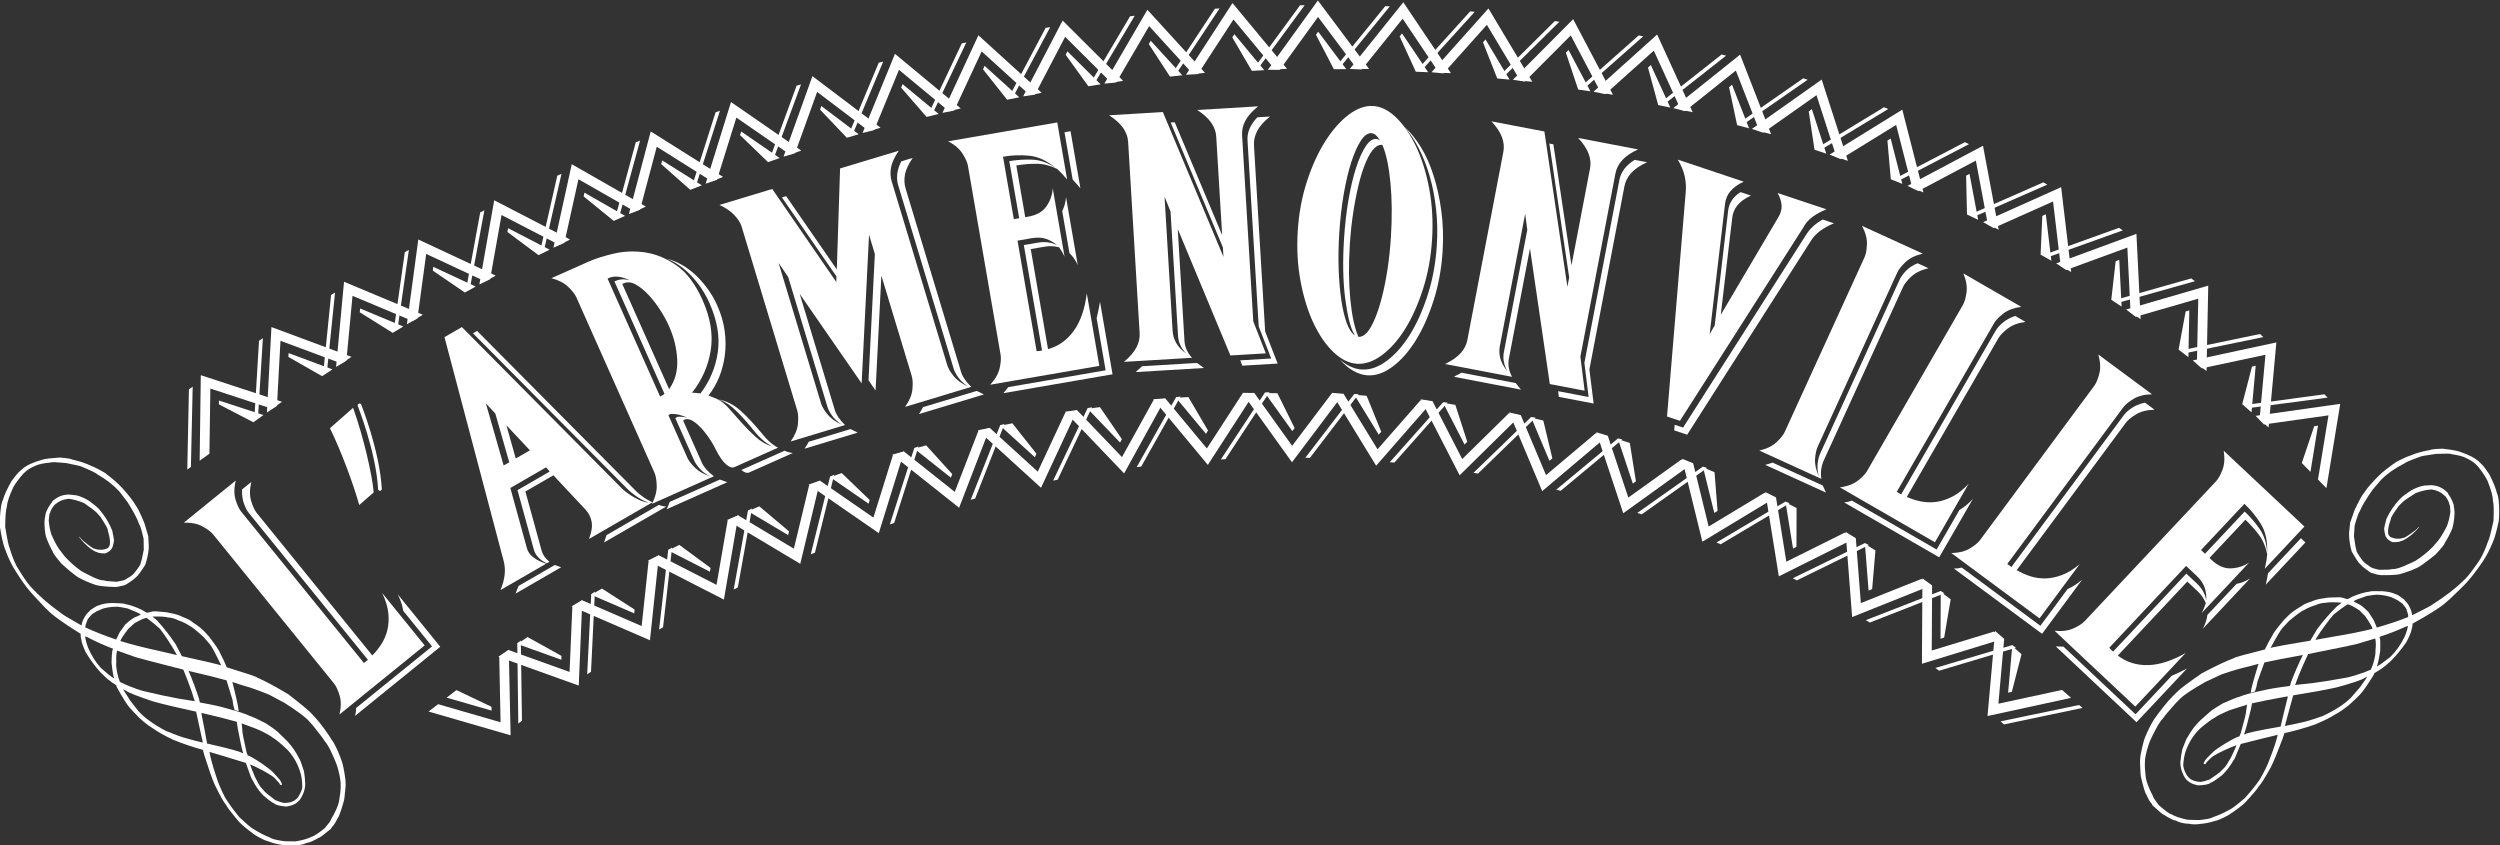 <svg xmlns="http://www.w3.org/2000/svg" viewBox="209.4 249.253 967.972 327.319"><rect x="209.4" y="249.253" width="967.972" height="327.319" fill="#333333" stroke="none"/><defs><clipPath clipPathUnits="userSpaceOnUse" id="clipPath96"><path d="M 0,768 H 1024 V 0 H 0 Z" id="path94"></path></clipPath></defs><g id="g8" transform="matrix(1.333, 0, 0, -1.333, 0, 1024)"><g id="g10" transform="translate(308.367,395.151)"><path d="m 0,0 0.333,-23.291 -1.062,-0.818 -0.297,23.32 z m -8.525,-19.236 0.04,-1.118 -13.064,3.77 2.847,2.193 z m 5.024,16.545 0.535,-24.834 -23.833,6.902 2.777,2.137 18.141,-5.252 -0.382,18.918 z" style="fill:#ffffff;fill-opacity:1;fill-rule:nonzero;stroke:none" id="path12"></path></g><g id="g14" transform="translate(329.891,409.354)"><path d="m 0,0 -1.134,-23.268 -1.111,-0.75 1.172,23.293 z m -9.719,-18.664 -0.031,-1.117 -12.801,4.584 2.981,2.009 z m 6.055,16.195 -1.03,-24.816 -23.35,8.387 2.906,1.959 17.774,-6.383 0.81,18.904 z" style="fill:#ffffff;fill-opacity:1;fill-rule:nonzero;stroke:none" id="path16"></path></g><g id="g18" transform="translate(352.301,422.165)"><path d="m 0,0 -2.614,-23.148 -1.156,-0.676 2.654,23.17 z m -10.888,-18.006 -0.102,-1.113 -12.482,5.392 3.102,1.813 z m 7.077,15.776 -2.612,-24.7 -22.768,9.858 3.026,1.769 17.33,-7.502 2.013,18.815 z" style="fill:#ffffff;fill-opacity:1;fill-rule:nonzero;stroke:none" id="path20"></path></g><g id="g22" transform="translate(375.504,433.507)"><path d="m 0,0 -4.101,-22.93 -1.198,-0.601 4.143,22.951 z m -12.026,-17.266 -0.174,-1.103 -12.109,6.185 3.213,1.61 z m 8.079,15.288 -4.198,-24.481 -22.087,11.307 3.135,1.57 16.81,-8.605 3.222,18.646 z" style="fill:#ffffff;fill-opacity:1;fill-rule:nonzero;stroke:none" id="path24"></path></g><g id="g26" transform="translate(399.392,443.31)"><path d="m 0,0 -5.586,-22.615 -1.235,-0.522 5.629,22.633 z m -13.127,-16.445 -0.245,-1.09 -11.68,6.961 3.312,1.396 z m 9.058,14.727 -5.784,-24.155 -21.302,12.723 3.23,1.361 16.214,-9.682 4.43,18.397 z" style="fill:#ffffff;fill-opacity:1;fill-rule:nonzero;stroke:none" id="path28"></path></g><g id="g30" transform="translate(423.884,451.516)"><path d="m 0,0 -7.065,-22.198 -1.267,-0.44 7.11,22.213 z m -14.182,-15.544 -0.316,-1.072 -11.197,7.716 3.397,1.176 z m 10.009,14.099 -7.364,-23.722 -20.417,14.099 3.313,1.147 15.539,-10.73 5.635,18.064 z" style="fill:#ffffff;fill-opacity:1;fill-rule:nonzero;stroke:none" id="path32"></path></g><g id="g34" transform="translate(448.864,458.067)"><path d="m 0,0 -8.53,-21.678 -1.293,-0.353 8.574,21.689 z m -15.188,-14.564 -0.387,-1.047 -10.655,8.443 3.465,0.948 z m 10.928,13.4 -8.93,-23.178 -19.432,15.428 3.382,0.925 14.79,-11.743 6.826,17.649 z" style="fill:#ffffff;fill-opacity:1;fill-rule:nonzero;stroke:none" id="path36"></path></g><g id="g38" transform="translate(474.274,462.918)"><path d="m 0,0 -9.978,-21.049 -1.313,-0.266 10.023,21.058 z m -16.139,-13.502 -0.456,-1.02 -10.061,9.147 3.523,0.711 z m 11.809,12.629 -10.478,-22.52 -18.342,16.709 3.437,0.693 13.962,-12.718 8.004,17.147 z" style="fill:#ffffff;fill-opacity:1;fill-rule:nonzero;stroke:none" id="path40"></path></g><g id="g42" transform="translate(499.985,466.01)"><path d="m 0,0 -11.402,-20.315 -1.328,-0.173 11.446,20.319 z m -17.03,-12.36 -0.525,-0.986 -9.408,9.817 3.563,0.466 z m 12.651,11.787 -12.003,-21.746 -17.15,17.93 3.476,0.455 13.055,-13.647 9.164,16.556 z" style="fill:#ffffff;fill-opacity:1;fill-rule:nonzero;stroke:none" id="path44"></path></g><g id="g46" transform="translate(525.825,467.292)"><path d="m 0,0 -12.793,-19.468 -1.338,-0.081 12.839,19.471 z m -17.851,-11.141 -0.594,-0.946 -8.698,10.451 3.587,0.216 z m 13.442,10.875 -13.492,-20.853 -15.854,19.083 3.498,0.212 12.07,-14.526 10.297,15.873 z" style="fill:#ffffff;fill-opacity:1;fill-rule:nonzero;stroke:none" id="path48"></path></g><g id="g50" transform="translate(551.721,466.724)"><path d="m 0,0 -14.149,-18.506 -1.339,0.015 14.193,18.506 z m -18.6,-9.839 -0.659,-0.902 -7.931,11.044 3.592,-0.04 z M -4.416,0.049 -19.36,-19.79 -33.815,0.377 -30.31,0.338 -19.309,-15.011 -7.903,0.088 Z" style="fill:#ffffff;fill-opacity:1;fill-rule:nonzero;stroke:none" id="path52"></path></g><g id="g54" transform="translate(577.558,464.264)"><path d="m 0,0 -15.459,-17.427 -1.336,0.113 L -1.29,0.108 Z M -19.267,-8.458 -19.99,-9.31 -27.096,2.283 -23.515,1.98 Z M -4.4,0.371 -20.75,-18.327 -33.697,2.838 -30.206,2.545 -20.35,-13.566 -7.875,0.663 Z" style="fill:#ffffff;fill-opacity:1;fill-rule:nonzero;stroke:none" id="path56"></path></g><g id="g58" transform="translate(603.116,459.885)"><path d="m 0,0 -16.712,-16.229 -1.324,0.212 16.758,16.221 z m -19.843,-7.002 -0.785,-0.795 -6.225,12.089 3.55,-0.567 z m 15.482,7.699 -17.696,-17.43 -11.337,22.071 3.461,-0.555 8.631,-16.798 13.497,13.262 z" style="fill:#ffffff;fill-opacity:1;fill-rule:nonzero;stroke:none" id="path60"></path></g><g id="g62" transform="translate(628.312,453.558)"><path d="m 0,0 -17.9,-14.908 -1.304,0.31 L -1.261,0.3 Z m -20.319,-5.471 -0.844,-0.732 -5.285,12.526 3.496,-0.836 z m 16.022,6.498 -18.971,-16.033 -9.624,22.87 3.41,-0.815 7.326,-17.406 14.469,12.195 z" style="fill:#ffffff;fill-opacity:1;fill-rule:nonzero;stroke:none" id="path64"></path></g><g id="g66" transform="translate(652.949,445.275)"><path d="m 0,0 -19.006,-13.47 -1.275,0.414 19.05,13.455 z m -20.683,-3.871 -0.897,-0.665 -4.294,12.9 3.419,-1.104 z m 16.481,5.23 -20.162,-14.506 -7.814,23.549 3.336,-1.077 5.948,-17.926 15.374,11.033 z" style="fill:#ffffff;fill-opacity:1;fill-rule:nonzero;stroke:none" id="path68"></path></g><g id="g70" transform="translate(676.905,435.03)"><path d="m 0,0 -20.021,-11.912 -1.237,0.512 20.061,11.894 z m -20.926,-2.211 -0.948,-0.592 -3.253,13.201 3.321,-1.374 z m 16.844,3.9 -21.253,-12.853 -5.913,24.096 3.239,-1.34 4.501,-18.34 16.204,9.771 z" style="fill:#ffffff;fill-opacity:1;fill-rule:nonzero;stroke:none" id="path72"></path></g><g id="g74" transform="translate(699.933,422.88)"><path d="m 0,0 -20.919,-10.25 -1.192,0.611 20.959,10.229 z m -21.036,-0.508 -0.993,-0.513 -2.172,13.421 3.198,-1.638 z m 17.105,2.522 -22.226,-11.088 -3.939,24.496 3.119,-1.6 3,-18.644 16.942,8.427 z" style="fill:#ffffff;fill-opacity:1;fill-rule:nonzero;stroke:none" id="path76"></path></g><g id="g78" transform="translate(721.885,408.868)"><path d="m 0,0 -21.69,-8.496 -1.139,0.707 21.728,8.471 z m -21.006,1.223 -1.032,-0.43 -1.061,13.555 3.054,-1.897 z m 17.254,1.107 -23.06,-9.225 -1.915,24.739 2.979,-1.85 1.457,-18.83 17.577,7.006 z" style="fill:#ffffff;fill-opacity:1;fill-rule:nonzero;stroke:none" id="path80"></path></g><g id="g82" transform="translate(721.8,396.017)"><path d="m 0,0 -1.062,-0.342 0.068,13.596 2.886,-2.143 z m 20.834,-2.963 -22.322,-6.666 -1.076,0.801 22.357,6.637 z m -3.546,2.633 -23.748,-7.275 0.148,24.81 2.814,-2.09 -0.111,-18.885 18.097,5.52 z" style="fill:#ffffff;fill-opacity:1;fill-rule:nonzero;stroke:none" id="path84"></path></g><g id="g86" transform="translate(741.461,380.265)"><path d="M 0,0 -1.088,-0.252 0.111,13.291 2.808,10.916 Z M 20.514,-4.685 -2.285,-9.471 -3.29,-8.586 19.542,-3.83 Z m -3.314,2.919 -24.272,-5.275 2.213,24.713 2.63,-2.318 -1.682,-18.811 18.495,3.996 z" style="fill:#ffffff;fill-opacity:1;fill-rule:nonzero;stroke:none" id="path88"></path></g><g id="g90"><g id="g92" clip-path="url(#clipPath96)"><g id="g98" transform="translate(284.969,393.341)"><path d="m 0,0 -24.751,-20.074 c 0.22,0.775 0.323,1.537 0.309,2.291 l 22.06,17.892 -8.354,10.299 c -0.258,1.576 -0.794,3.18 -1.609,4.813 z m -4.532,0.402 -24.751,-20.074 c 0.501,2.106 0.517,3.944 0.047,5.52 -0.469,1.572 -1.015,2.744 -1.638,3.513 l -35.099,43.276 c -0.625,0.769 -1.656,1.543 -3.099,2.328 -1.445,0.783 -3.247,1.146 -5.41,1.092 l 15.065,12.22 c -0.5,-2.107 -0.517,-3.947 -0.047,-5.519 0.468,-1.574 1.015,-2.744 1.637,-3.512 l 35.662,-43.969 1.152,0.934 -34.662,42.74 c -0.499,0.614 -0.957,1.518 -1.37,2.711 -0.416,1.191 -0.592,2.535 -0.531,4.031 l 2.691,2.181 c -0.502,-2.106 -0.517,-3.944 -0.048,-5.519 0.47,-1.574 1.016,-2.744 1.639,-3.511 l 33.541,-41.356 c 0.994,0.975 1.883,2.078 2.668,3.311 0.785,1.23 1.36,2.588 1.726,4.076 0.367,1.486 0.457,3.129 0.269,4.932 -0.188,1.802 -0.784,3.74 -1.787,5.816 z" style="fill:#ffffff;fill-opacity:1;fill-rule:nonzero;stroke:none" id="path100"></path></g><g id="g102" transform="translate(259.651,462.751)"><path d="m 0,0 c 2.907,-8.114 5.555,-19.311 5.98,-24.572 l -4.198,-3.666 c -1.649,5.974 -5.311,15.855 -8.509,22.315 z" style="fill:#ffffff;fill-opacity:1;fill-rule:nonzero;stroke:none" id="path104"></path></g><g id="g106" transform="translate(332.532,423.636)"><path d="m 0,0 c 0.153,0.395 0.286,0.758 0.399,1.088 0.112,0.334 0.217,0.68 0.314,1.039 l 15.169,8.764 c 0.36,-0.098 0.721,-0.194 1.082,-0.291 0.359,-0.096 0.732,-0.149 1.118,-0.155 z m -14.285,-6.535 c 0.304,-0.129 0.599,-0.244 0.886,-0.346 0.287,-0.101 0.611,-0.199 0.971,-0.297 l -13.283,-7.672 0.886,2.225 z m -14.06,40.567 2.709,-9.636 4.114,2.377 z m 0.823,-10.725 -4.043,14.123 -2.751,2.982 5.166,-18.046 z M -4.363,1.023 c 0.767,1.967 1.022,3.637 0.761,5.012 -0.259,1.373 -0.878,2.578 -1.857,3.613 l -9.241,9.864 -8.141,-4.703 4.77,-17.36 c 0.333,-1.105 1.072,-2.123 2.224,-3.058 l -0.772,-0.446 c -1.977,0.914 -3.222,2.213 -3.737,3.899 l -4.77,17.359 9.341,5.397 -1.05,1.222 -10.369,-5.99 4.769,-17.359 c 0.276,-1.139 0.938,-2.088 1.991,-2.852 1.051,-0.766 2.269,-1.357 3.653,-1.775 l -13.282,-7.672 c 1.319,3.121 1.62,5.965 0.905,8.521 l -17.17,64.948 5.056,2.921 46.264,-46.656 c 0.223,-0.254 0.582,-0.578 1.08,-0.976 0.496,-0.399 1.083,-0.823 1.76,-1.268 0.677,-0.449 1.458,-0.875 2.34,-1.279 0.88,-0.406 1.83,-0.695 2.845,-0.871 -1.484,0.59 -2.753,1.269 -3.802,2.033 -1.053,0.764 -1.766,1.342 -2.145,1.732 l -45.128,45.483 1.199,0.692 46.215,-46.569 c 0.377,-0.391 0.969,-0.887 1.774,-1.488 0.805,-0.604 1.785,-1.18 2.942,-1.731 z" style="fill:#ffffff;fill-opacity:1;fill-rule:nonzero;stroke:none" id="path108"></path></g><g id="g110" transform="translate(384.981,450.283)"><path d="m 0,0 c 0.723,-0.327 1.51,-0.554 2.362,-0.681 l -12.656,-5.637 c -0.603,-0.27 -1.361,-0.028 -2.272,0.721 z m -21.599,-7.454 c -1.301,0.648 -2.323,1.403 -3.067,2.264 -0.745,0.86 -1.263,1.621 -1.56,2.284 L -31.742,9.48 c 0.12,0.054 0.22,0.115 0.296,0.187 0.077,0.069 0.175,0.131 0.296,0.185 0.979,0.075 1.918,-0.011 2.824,-0.258 -1.59,0.808 -3.196,1.175 -4.824,1.101 -0.122,-0.054 -0.22,-0.116 -0.297,-0.185 -0.075,-0.072 -0.176,-0.134 -0.296,-0.187 l 5.518,-12.386 c 0.375,-0.845 1.108,-1.8 2.197,-2.867 1.089,-1.069 2.567,-1.91 4.429,-2.524 m 4.975,-1.684 -17.629,-7.853 c 0.195,0.375 0.357,0.738 0.491,1.086 0.134,0.349 0.268,0.697 0.402,1.045 l 14.555,6.484 z M -33.538,17.89 c 1.733,2.432 2.518,5.293 2.354,8.579 -0.163,3.286 -0.956,6.525 -2.38,9.72 -0.67,1.506 -1.538,3.088 -2.602,4.747 -1.062,1.655 -2.208,3.132 -3.435,4.428 -1.227,1.295 -2.46,2.28 -3.7,2.956 -1.24,0.675 -2.403,0.772 -3.487,0.289 l -0.361,-0.162 z m -15.883,31.279 0.36,0.162 c 1.206,0.536 2.553,0.595 4.04,0.174 -1.039,0.547 -2.094,0.889 -3.166,1.027 -1.071,0.135 -2.029,0.016 -2.873,-0.359 l -0.362,-0.161 15.263,-34.264 c 0.601,0.267 1.027,0.528 1.276,0.784 z m 29.86,-6.959 c 1.102,-2.472 1.818,-4.933 2.153,-7.384 0.333,-2.452 0.354,-4.809 0.06,-7.07 -0.292,-2.261 -0.846,-4.386 -1.658,-6.371 -0.812,-1.988 -1.844,-3.767 -3.095,-5.334 0.435,-0.169 0.856,-0.342 1.262,-0.522 0.405,-0.181 0.825,-0.356 1.261,-0.521 1.186,-0.556 2.334,-1.471 3.444,-2.746 1.112,-1.277 2.312,-2.636 3.607,-4.082 1.294,-1.448 2.672,-2.836 4.133,-4.172 1.462,-1.336 3.11,-2.281 4.946,-2.835 -1.126,0.583 -2.108,1.245 -2.946,1.992 -0.838,0.746 -1.494,1.41 -1.971,1.994 -1.984,2.51 -3.877,4.647 -5.673,6.41 -1.798,1.763 -3.555,2.877 -5.278,3.338 2.345,-0.401 4.505,-1.479 6.479,-3.235 1.975,-1.758 4.222,-4.17 6.744,-7.236 0.361,-0.489 0.913,-1.075 1.65,-1.756 0.737,-0.684 1.582,-1.283 2.533,-1.796 l -12.657,-5.639 c -0.664,-0.296 -1.463,-0.039 -2.402,0.773 -0.94,0.808 -1.925,2.211 -2.958,4.207 -0.295,0.662 -0.767,1.517 -1.414,2.567 -0.648,1.047 -1.393,2.068 -2.234,3.068 -0.841,0.996 -1.72,1.833 -2.634,2.509 -0.916,0.676 -1.806,0.93 -2.669,0.762 C -29,9.077 -29.098,9.015 -29.174,8.944 -29.251,8.873 -29.35,8.811 -29.47,8.759 l 5.516,-12.386 c 0.242,-0.543 0.659,-1.153 1.249,-1.827 0.589,-0.678 1.313,-1.33 2.171,-1.959 l -17.99,-8.014 c 0.968,1.877 1.432,3.635 1.387,5.278 -0.045,1.64 -0.269,2.914 -0.671,3.818 l -22.675,50.898 c -0.401,0.905 -1.198,1.921 -2.388,3.053 -1.191,1.132 -2.807,1.963 -4.851,2.498 l 10.76,4.793 c 1.927,0.858 4.363,1.636 7.303,2.332 2.94,0.696 5.973,0.818 9.099,0.37 3.125,-0.45 6.177,-1.71 9.158,-3.776 2.98,-2.068 5.503,-5.423 7.57,-10.063 2.31,-5.184 3.104,-10.047 2.383,-14.594 -0.72,-4.546 -2.534,-8.66 -5.446,-12.34 0.356,0.012 0.76,-0.005 1.217,-0.055 0.455,-0.05 0.873,-0.098 1.256,-0.144 2.729,3.6 4.408,7.615 5.034,12.048 0.626,4.432 -0.188,9.18 -2.444,14.243 -1.289,2.892 -3.033,5.51 -5.233,7.854 -2.198,2.341 -4.605,4.016 -7.219,5.019 1.547,-0.395 3.05,-1.009 4.504,-1.84 1.455,-0.834 2.812,-1.855 4.073,-3.063 1.259,-1.21 2.418,-2.551 3.474,-4.032 1.056,-1.479 1.948,-3.033 2.672,-4.66" style="fill:#ffffff;fill-opacity:1;fill-rule:nonzero;stroke:none" id="path112"></path></g><g id="g114" transform="translate(440.806,467.661)"><path d="M 0,0 2.068,-1.027 -16.783,-6.73 c 0.239,0.349 0.446,0.688 0.623,1.016 0.176,0.329 0.351,0.659 0.529,0.987 z m -36.662,-11.088 2.069,-1.028 -15.441,-4.67 c 0.239,0.349 0.463,0.693 0.671,1.031 0.207,0.338 0.399,0.672 0.576,1 z m -2.562,1.294 c -1.211,0.806 -2.145,1.677 -2.808,2.614 -0.662,0.937 -1.097,1.752 -1.308,2.449 l -11.432,37.797 -2.797,4.119 12.349,-40.831 c 0.268,-0.885 0.875,-1.924 1.823,-3.119 0.947,-1.197 2.337,-2.206 4.173,-3.029 m 16.573,79.563 c -1.198,-1.742 -1.942,-3.328 -2.232,-4.76 -0.291,-1.432 -0.226,-2.843 0.195,-4.232 L -8.557,7.442 c 0.266,-0.884 0.873,-1.924 1.821,-3.119 0.947,-1.197 2.338,-2.207 4.173,-3.029 -1.209,0.805 -2.145,1.677 -2.806,2.614 -0.664,0.938 -1.099,1.753 -1.31,2.448 L -22.81,59.691 c -0.668,2.209 -0.374,4.54 0.885,6.989 l 3.316,1.003 c -1.197,-1.743 -1.94,-3.328 -2.231,-4.759 -0.291,-1.433 -0.225,-2.845 0.195,-4.234 L -4.515,5.356 c 0.172,-0.568 0.508,-1.226 1.009,-1.969 0.501,-0.746 1.137,-1.484 1.91,-2.214 l -19.231,-5.816 c 1.261,1.758 1.97,3.455 2.132,5.09 0.16,1.634 0.097,2.925 -0.189,3.872 l -8.824,29.178 -1.689,-33.391 -2.045,3 1.842,36.643 -1.69,5.59 -2.15,-43.148 -17.993,25.992 10.256,-33.914 c 0.173,-0.57 0.509,-1.227 1.009,-1.97 0.501,-0.746 1.138,-1.484 1.911,-2.214 l -15.82,-4.785 c 1.26,1.759 1.969,3.456 2.131,5.091 0.16,1.633 0.097,2.924 -0.189,3.872 l -16.187,53.524 c -0.307,1.01 -0.995,2.094 -2.07,3.252 -1.074,1.156 -2.528,2.148 -4.362,2.972 l 15.346,4.641 18.621,-27.042 0.016,1.66 -15.826,22.924 1.233,0.371 14.711,-21.295 0.95,29.341 z" style="fill:#ffffff;fill-opacity:1;fill-rule:nonzero;stroke:none" id="path116"></path></g><g id="g118" transform="translate(466.287,542.793)"><path d="m 0,0 1.756,0.302 2.865,-16.579 c -0.417,0.463 -0.793,0.901 -1.131,1.311 -0.339,0.409 -0.71,0.815 -1.114,1.215 z m -0.661,-22.914 c 0.643,1.316 1.008,2.684 1.098,4.106 l 3.421,-19.797 c -0.562,1.309 -1.366,2.476 -2.413,3.499 z m -11.151,-9.861 4.095,0.707 c 2.081,0.36 3.932,0.11 5.553,-0.748 -0.873,0.787 -1.915,1.391 -3.125,1.821 -1.214,0.425 -2.633,0.499 -4.256,0.218 l -4.098,-0.707 5.545,-32.087 c 0.271,-0.021 0.536,-0.008 0.796,0.038 0.26,0.045 0.52,0.089 0.781,0.134 z m 25.768,-37.532 -31.695,-5.476 1.405,1.75 28.282,4.886 -2.612,15.117 c 0.39,1.607 0.718,3.203 0.98,4.79 z m -27.117,45.333 -2.863,16.579 c 2.144,0.371 4.344,0.516 6.602,0.438 2.257,-0.079 4.517,-0.859 6.783,-2.343 -2.573,2.1 -5.134,3.264 -7.685,3.493 -2.55,0.228 -5.061,0.131 -7.531,-0.297 l 3.134,-18.139 z m 23.279,-42.883 -31.696,-5.476 c 1.466,1.592 2.379,3.188 2.738,4.792 0.359,1.601 0.455,2.892 0.285,3.866 l -9.487,54.907 c -0.168,0.976 -0.69,2.157 -1.566,3.547 -0.877,1.388 -2.272,2.585 -4.187,3.595 l 31.696,5.477 2.864,-16.58 c -1.015,1.23 -1.998,2.267 -2.947,3.106 -2.046,0.986 -4.055,1.474 -6.029,1.47 -1.974,-0.007 -3.904,-0.172 -5.789,-0.498 l 2.595,-15.019 0.78,0.134 c 2.535,0.438 4.349,1.47 5.441,3.099 1.091,1.628 1.68,3.354 1.767,5.177 l 3.438,-19.894 c -0.342,0.809 -0.868,1.722 -1.579,2.739 -0.63,0.158 -1.286,0.263 -1.962,0.314 -0.679,0.05 -1.408,0.008 -2.188,-0.127 l -4.096,-0.708 5.021,-29.062 c 3.065,0.864 5.569,2.652 7.51,5.365 1.942,2.712 3.192,6.326 3.752,10.843 z" style="fill:#ffffff;fill-opacity:1;fill-rule:nonzero;stroke:none" id="path120"></path></g><g id="g122" transform="translate(517.341,476.539)"><path d="M 0,0 8.989,0.54 5.357,9.841 2.108,63.88 c -0.142,2.371 0.814,4.609 2.87,6.717 l 3.654,0.219 C 6.865,69.388 5.63,67.991 4.919,66.628 4.207,65.261 3.896,63.855 3.981,62.406 L 7.231,8.367 10.863,-0.934 0.589,-1.551 Z m -15.684,1.934 c -1.481,1.561 -2.278,3.265 -2.389,5.111 l -2.174,36.158 -1.749,4.356 2.346,-39.023 c 0.072,-1.186 0.403,-2.323 0.999,-3.411 0.593,-1.088 1.583,-2.152 2.967,-3.191 m 3.136,-2.688 1.973,-1.468 -19.759,-1.187 c 0.309,0.349 0.621,0.648 0.938,0.898 0.315,0.252 0.596,0.517 0.844,0.795 z M 5.182,73.782 C 3.416,72.353 2.179,70.956 1.468,69.592 0.757,68.226 0.444,66.82 0.531,65.372 L 3.78,11.331 7.413,2.032 -2.862,1.414 -18.16,38.172 -16.199,5.57 c 0.102,-1.713 0.826,-3.321 2.173,-4.827 l -19.758,-1.187 c 1.7,1.423 2.904,2.818 3.616,4.183 0.711,1.364 1.025,2.739 0.942,4.122 l -3.344,55.62 c -0.083,1.383 -0.558,2.708 -1.429,3.98 -0.87,1.269 -2.232,2.509 -4.09,3.72 l 15.609,0.937 17.599,-42.071 -0.166,2.766 -15.168,36.269 1.185,0.072 13.769,-32.784 -1.721,28.65 c -0.083,1.383 -0.561,2.708 -1.429,3.979 -0.87,1.268 -2.233,2.509 -4.091,3.721 z" style="fill:#ffffff;fill-opacity:1;fill-rule:nonzero;stroke:none" id="path124"></path></g><g id="g126" transform="translate(561.106,512.418)"><path d="M 0,0 C 0.361,5.793 0.309,11.069 -0.154,15.825 -0.618,20.58 -1.4,24.216 -2.499,26.73 -2.696,26.743 -2.93,26.724 -3.196,26.676 -3.465,26.625 -3.7,26.541 -3.907,26.421 c -0.959,-0.533 -1.872,-1.653 -2.737,-3.349 -0.867,-1.698 -1.642,-3.814 -2.33,-6.35 -0.687,-2.535 -1.296,-5.44 -1.832,-8.711 -0.535,-3.273 -0.916,-6.752 -1.146,-10.44 -0.36,-5.796 -0.31,-11.054 0.158,-15.777 0.464,-4.724 1.247,-8.343 2.347,-10.856 0.854,-0.053 1.71,0.389 2.561,1.328 0.786,0.943 1.548,2.299 2.287,4.072 0.739,1.771 1.414,3.879 2.031,6.319 0.613,2.441 1.144,5.118 1.59,8.031 C -0.532,-6.399 -0.205,-3.295 0,0 m 15.016,-4.109 c -0.321,-5.137 -1.2,-9.942 -2.635,-14.414 -1.437,-4.472 -3.164,-8.331 -5.184,-11.577 -2.021,-3.245 -4.261,-5.783 -6.721,-7.612 -2.461,-1.83 -4.876,-2.671 -7.247,-2.523 -1.384,0.086 -2.762,0.519 -4.135,1.298 -1.373,0.78 -2.676,1.871 -3.911,3.268 2.071,-1.78 4.192,-2.74 6.367,-2.876 2.37,-0.146 4.784,0.694 7.246,2.524 2.459,1.83 4.701,4.368 6.723,7.613 2.018,3.246 3.747,7.104 5.182,11.576 1.436,4.472 2.314,9.277 2.634,14.413 0.226,3.621 0.148,7.146 -0.233,10.576 -0.382,3.428 -1.01,6.623 -1.881,9.587 -0.873,2.962 -1.93,5.64 -3.169,8.031 -1.239,2.391 -2.6,4.426 -4.082,6.106 1.692,-1.493 3.271,-3.445 4.742,-5.849 1.47,-2.407 2.701,-5.177 3.696,-8.312 0.995,-3.136 1.74,-6.554 2.238,-10.254 0.495,-3.699 0.619,-7.56 0.37,-11.575 m -25.525,-24.49 c -0.66,1.098 -1.213,2.571 -1.658,4.416 -0.448,1.846 -0.827,3.985 -1.137,6.418 -0.312,2.432 -0.494,5.088 -0.546,7.967 -0.052,2.88 0.021,5.899 0.219,9.061 0.254,4.082 0.692,7.921 1.313,11.52 0.62,3.596 1.36,6.708 2.217,9.331 0.858,2.624 1.78,4.682 2.765,6.174 0.986,1.491 2.005,2.206 3.059,2.141 0.394,-0.025 0.751,-0.147 1.068,-0.366 -0.778,1.304 -1.597,1.985 -2.451,2.038 -1.055,0.066 -2.073,-0.649 -3.059,-2.139 -0.985,-1.493 -1.907,-3.55 -2.764,-6.175 -0.859,-2.624 -1.598,-5.735 -2.218,-9.332 -0.622,-3.598 -1.059,-7.438 -1.314,-11.521 -0.229,-3.688 -0.283,-7.188 -0.158,-10.5 0.124,-3.315 0.384,-6.289 0.782,-8.924 0.396,-2.638 0.92,-4.834 1.573,-6.593 0.649,-1.76 1.42,-2.933 2.309,-3.516 m 22.461,27.854 c -0.32,-5.138 -1.2,-9.942 -2.634,-14.413 -1.436,-4.473 -3.164,-8.331 -5.184,-11.577 -2.021,-3.247 -4.261,-5.783 -6.722,-7.614 -2.461,-1.83 -4.876,-2.671 -7.247,-2.522 -2.371,0.146 -4.664,1.282 -6.878,3.403 -2.215,2.121 -4.14,4.918 -5.773,8.393 -1.635,3.472 -2.888,7.517 -3.756,12.133 -0.87,4.615 -1.144,9.492 -0.823,14.628 0.319,5.136 1.214,9.956 2.686,14.459 1.47,4.502 3.249,8.391 5.338,11.666 2.088,3.275 4.345,5.828 6.773,7.661 2.429,1.832 4.794,2.674 7.1,2.532 2.304,-0.145 4.548,-1.276 6.73,-3.396 2.181,-2.119 4.106,-4.932 5.771,-8.44 1.665,-3.51 2.931,-7.588 3.798,-12.235 0.866,-4.651 1.141,-9.541 0.821,-14.678" style="fill:#ffffff;fill-opacity:1;fill-rule:nonzero;stroke:none" id="path128"></path></g><g id="g130" transform="translate(609.681,467.578)"><path d="M 0,0 8.845,-1.692 7.617,8.216 17.792,61.39 c 0.446,2.333 1.925,4.266 4.436,5.801 l 3.596,-0.688 C 23.76,65.553 22.217,64.506 21.191,63.358 20.165,62.21 19.517,60.924 19.243,59.499 L 9.069,6.326 10.298,-3.582 0.187,-1.647 Z m -14.723,5.739 c -1.05,1.88 -1.403,3.728 -1.055,5.543 l 6.808,35.578 -0.621,4.654 -7.348,-38.398 c -0.223,-1.166 -0.181,-2.35 0.127,-3.551 0.307,-1.202 1.003,-2.476 2.089,-3.826 m 2.376,-3.377 1.549,-1.908 -19.439,3.72 c 0.384,0.262 0.761,0.475 1.129,0.64 0.368,0.166 0.706,0.354 1.014,0.562 z M 23.212,70.228 C 21.147,69.277 19.604,68.229 18.579,67.082 17.554,65.935 16.903,64.648 16.631,63.224 L 6.456,10.051 7.684,0.142 -2.425,2.076 -8.188,41.471 -14.326,9.392 c -0.323,-1.686 -0.018,-3.422 0.917,-5.214 l -19.442,3.72 c 1.998,0.961 3.51,2.015 4.536,3.163 1.025,1.147 1.668,2.402 1.928,3.762 l 10.472,54.729 c 0.261,1.36 0.126,2.762 -0.403,4.208 -0.53,1.444 -1.546,2.981 -3.047,4.614 l 15.359,-2.938 6.684,-45.113 0.52,2.722 -5.758,38.89 1.165,-0.224 5.262,-35.167 5.396,28.19 c 0.259,1.361 0.125,2.763 -0.405,4.209 -0.53,1.444 -1.545,2.981 -3.047,4.614 z" style="fill:#ffffff;fill-opacity:1;fill-rule:nonzero;stroke:none" id="path132"></path></g><g id="g134" transform="translate(643.521,457.819)"><path d="M 0,0 2.44,-0.816 38.388,55.52 c 1.105,1.647 2.64,3.012 4.603,4.096 l 3.284,-1.098 C 43.146,57.269 40.912,55.579 39.574,53.453 L 3.628,-2.883 -0.126,-1.627 Z m 44.089,62.588 c -1.525,-0.605 -2.86,-1.322 -4.008,-2.155 -1.149,-0.834 -2.016,-1.816 -2.6,-2.941 L 1.534,1.156 -2.22,2.411 3.219,67.694 c 0.126,1.418 0.028,2.894 -0.293,4.428 -0.322,1.533 -0.994,3.166 -2.015,4.899 L 20.06,70.62 c -1.733,-0.812 -3.038,-1.75 -3.914,-2.812 -0.878,-1.063 -1.392,-2.337 -1.538,-3.817 l -4.445,-37.647 1.474,2.534 3.878,33.14 c 0.23,2.357 1.442,4.214 3.634,5.568 l 3.004,-1.004 c -1.734,-0.813 -3.038,-1.75 -3.914,-2.814 -0.878,-1.063 -1.391,-2.335 -1.538,-3.816 l -3.31,-28.009 16.612,28.154 c 0.752,1.21 1.107,2.377 1.067,3.504 -0.041,1.126 -0.427,2.369 -1.155,3.725 z" style="fill:#ffffff;fill-opacity:1;fill-rule:nonzero;stroke:none" id="path136"></path></g><g id="g138" transform="translate(669.815,446.185)"><path d="m 0,0 c 0.41,0.104 0.782,0.206 1.119,0.306 0.334,0.1 0.679,0.216 1.027,0.344 l 14.585,-6.662 0.913,-2.049 z m 15.572,-3.307 c -0.375,1.405 -0.485,2.67 -0.333,3.797 0.153,1.128 0.38,2.021 0.682,2.682 l 23.158,50.68 c 0.327,0.72 0.92,1.539 1.774,2.454 0.853,0.916 1.992,1.665 3.42,2.246 l 3.151,-1.44 c -2.112,-0.487 -3.766,-1.291 -4.965,-2.41 -1.202,-1.121 -2.007,-2.13 -2.419,-3.03 L 16.925,1.081 C 16.649,0.48 16.437,-0.258 16.294,-1.134 16.146,-2.01 16.152,-2.992 16.309,-4.078 L -1.696,4.148 c 2.109,0.488 3.762,1.29 4.966,2.411 1.199,1.12 2.005,2.129 2.417,3.03 L 28.844,60.27 c 0.411,0.9 0.647,2.169 0.709,3.811 0.059,1.641 -0.417,3.417 -1.428,5.331 l 17.644,-8.061 c -2.11,-0.488 -3.764,-1.292 -4.964,-2.412 -1.203,-1.119 -2.008,-2.13 -2.418,-3.03 L 15.229,5.229 C 14.846,4.388 14.597,3.214 14.488,1.704 c -0.109,-1.511 0.251,-3.18 1.084,-5.011" style="fill:#ffffff;fill-opacity:1;fill-rule:nonzero;stroke:none" id="path140"></path></g><g id="g142" transform="translate(720.357,419.329)"><path d="m 0,0 -27.601,15.932 c 0.801,0.072 1.551,0.248 2.249,0.531 l 24.6,-14.201 6.63,11.486 c 1.379,0.803 2.685,1.877 3.918,3.223 z m -1.246,4.375 -27.6,15.934 c 2.145,0.284 3.868,0.927 5.17,1.928 1.302,1.001 2.199,1.93 2.696,2.787 L 6.878,73.281 c 0.494,0.857 0.85,2.099 1.065,3.728 0.214,1.627 -0.089,3.44 -0.915,5.442 l 16.8,-9.699 c -2.147,-0.285 -3.869,-0.929 -5.171,-1.93 -1.301,-1 -2.199,-1.928 -2.695,-2.786 l -28.303,-49.028 1.286,-0.742 27.512,47.657 c 0.396,0.684 1.076,1.435 2.041,2.25 0.965,0.813 2.156,1.458 3.575,1.935 l 3.001,-1.731 C 22.927,68.091 21.203,67.448 19.902,66.447 18.6,65.446 17.703,64.518 17.208,63.66 L -9.412,17.547 c 1.265,-0.58 2.613,-1.016 4.045,-1.307 1.429,-0.295 2.903,-0.345 4.425,-0.154 1.518,0.189 3.085,0.693 4.702,1.514 1.615,0.818 3.211,2.068 4.792,3.747 z" style="fill:#ffffff;fill-opacity:1;fill-rule:nonzero;stroke:none" id="path144"></path></g><g id="g146" transform="translate(750.236,397.106)"><path d="m 0,0 -25.612,18.963 c 0.804,-0.02 1.569,0.07 2.295,0.271 L -0.49,2.332 7.402,12.99 c 1.461,0.643 2.88,1.563 4.259,2.758 z m -0.741,4.488 -25.611,18.965 c 2.164,0.039 3.948,0.483 5.356,1.328 1.405,0.848 2.404,1.668 2.994,2.463 l 33.157,44.782 c 0.589,0.795 1.083,1.989 1.482,3.582 0.399,1.592 0.302,3.429 -0.29,5.511 L 31.937,69.576 C 29.771,69.536 27.986,69.093 26.58,68.246 25.173,67.4 24.176,66.579 23.587,65.783 l -33.689,-45.496 1.194,-0.885 32.746,44.225 c 0.471,0.637 1.231,1.306 2.284,2.003 1.05,0.7 2.308,1.206 3.771,1.518 l 2.784,-2.061 C 30.512,65.047 28.726,64.604 27.32,63.758 25.912,62.91 24.916,62.09 24.327,61.295 L -7.358,18.502 c 1.191,-0.719 2.481,-1.305 3.87,-1.758 1.387,-0.455 2.846,-0.672 4.379,-0.656 1.53,0.016 3.145,0.338 4.843,0.971 1.699,0.628 3.426,1.689 5.187,3.177 z" style="fill:#ffffff;fill-opacity:1;fill-rule:nonzero;stroke:none" id="path148"></path></g><g id="g150" transform="translate(825.427,424.87)"><path d="m 0,0 1.3,-1.221 -11.52,-12.263 c 0.119,0.611 0.241,1.175 0.366,1.693 0.124,0.518 0.224,1.057 0.3,1.619 z m -18.698,-13.258 c 1.436,0.278 2.75,0.809 3.94,1.592 l -13.756,-14.643 c 0.708,1.237 1.157,2.581 1.345,4.034 z m -9.167,8.744 11.518,12.264 c 1.588,-1.49 3.028,-3.16 4.325,-5.012 1.293,-1.849 2.03,-4.125 2.209,-6.826 0.128,3.317 -0.484,6.065 -1.834,8.238 -1.353,2.174 -2.942,4.122 -4.769,5.838 L -29.02,-3.43 Z m -5.42,-5.771 3.029,-2.846 c 1.538,-1.445 2.452,-3.074 2.743,-4.885 0.103,1.17 -0.04,2.368 -0.427,3.592 -0.389,1.227 -1.185,2.403 -2.385,3.531 l -3.032,2.846 -22.292,-23.732 c 0.146,-0.229 0.317,-0.434 0.509,-0.616 0.192,-0.179 0.384,-0.359 0.577,-0.54 z m -14.474,-43.164 -23.444,22.023 2.242,-0.07 20.92,-19.65 10.503,11.181 c 1.519,0.655 2.99,1.354 4.415,2.098 z m -0.353,4.541 -23.443,22.021 c 2.152,-0.213 3.977,0.02 5.474,0.698 1.494,0.675 2.582,1.375 3.26,2.095 l 38.148,40.616 c 0.678,0.721 1.308,1.848 1.89,3.384 0.582,1.536 0.699,3.37 0.352,5.507 L 1.015,3.393 -10.504,-8.871 c 0.371,1.553 0.608,2.959 0.708,4.223 -0.445,2.226 -1.264,4.127 -2.454,5.699 -1.193,1.574 -2.487,3.015 -3.881,4.324 l -10.436,-11.107 0.578,-0.543 c 1.875,-1.762 3.79,-2.588 5.749,-2.481 1.955,0.108 3.688,0.676 5.198,1.703 L -28.865,-21.77 c 0.442,0.76 0.854,1.731 1.239,2.911 -0.253,0.597 -0.563,1.183 -0.93,1.756 -0.369,0.572 -0.841,1.128 -1.418,1.671 l -3.029,2.846 -20.193,-21.498 c 2.533,-1.928 5.468,-2.851 8.804,-2.769 3.334,0.08 6.973,1.257 10.917,3.527 z" style="fill:#ffffff;fill-opacity:1;fill-rule:nonzero;stroke:none" id="path152"></path></g><g id="g154" transform="translate(829.277,457.397)"><path d="m 0,0 1.103,0.172 -2.185,-13.42 -2.517,2.566 z M -17.025,3.018 7.566,6.505 3.555,-17.979 1.102,-15.477 4.153,3.16 -14.585,0.526 Z M -20.117,6.171 2.97,9.277 3.907,8.321 -19.211,5.247 Z" style="fill:#ffffff;fill-opacity:1;fill-rule:nonzero;stroke:none" id="path156"></path></g><g id="g158" transform="translate(811.207,474.719)"><path d="M 0,0 1.089,0.251 -0.139,-13.29 -2.83,-10.908 Z M -17.195,1.803 7.086,7.028 4.823,-17.68 2.198,-15.357 3.92,3.449 -14.584,-0.509 Z M -20.504,4.729 2.305,9.467 3.308,8.579 -19.533,3.871 Z" style="fill:#ffffff;fill-opacity:1;fill-rule:nonzero;stroke:none" id="path160"></path></g><g id="g162" transform="translate(791.938,490.731)"><path d="M 0,0 1.069,0.328 0.803,-13.267 -2.05,-11.081 Z M -17.279,0.582 6.572,7.512 6.062,-17.295 3.279,-15.163 3.666,3.719 -14.512,-1.538 Z M -20.786,3.267 1.629,9.607 2.693,8.792 -19.759,2.479 Z" style="fill:#ffffff;fill-opacity:1;fill-rule:nonzero;stroke:none" id="path164"></path></g><g id="g166" transform="translate(771.614,505.331)"><path d="m 0,0 1.043,0.401 0.683,-13.58 -2.999,1.982 z M -17.28,-0.627 6.029,7.952 7.254,-16.829 4.329,-14.897 3.396,3.964 -14.37,-2.549 Z M -20.965,1.808 0.953,9.696 2.072,8.958 -19.885,1.095 Z" style="fill:#ffffff;fill-opacity:1;fill-rule:nonzero;stroke:none" id="path168"></path></g><g id="g170" transform="translate(750.309,518.498)"><path d="m 0,0 1.013,0.471 1.613,-13.5 -3.128,1.77 z M -17.195,-1.812 5.47,8.347 8.393,-16.292 5.342,-14.565 3.117,4.187 -14.161,-3.529 Z M -21.039,0.363 0.285,9.738 1.452,9.079 -19.912,-0.273 Z" style="fill:#ffffff;fill-opacity:1;fill-rule:nonzero;stroke:none" id="path172"></path></g><g id="g174" transform="translate(728.179,530.174)"><path d="m 0,0 0.978,0.539 2.515,-13.362 -3.239,1.556 z M -17.035,-2.959 4.899,8.695 9.465,-15.692 6.306,-14.175 2.83,4.388 -13.892,-4.469 Z m -3.982,1.912 20.65,10.783 1.209,-0.58 -20.691,-10.762 z" style="fill:#ffffff;fill-opacity:1;fill-rule:nonzero;stroke:none" id="path176"></path></g><g id="g178" transform="translate(705.315,540.364)"><path d="m 0,0 0.941,0.601 3.382,-13.17 -3.334,1.342 z M -16.806,-4.065 4.32,8.995 10.469,-15.042 7.217,-13.733 2.538,4.562 -13.571,-5.367 Z M -20.902,-2.417 -1.001,9.691 0.241,9.19 -19.701,-2.899 Z" style="fill:#ffffff;fill-opacity:1;fill-rule:nonzero;stroke:none" id="path180"></path></g><g id="g182" transform="translate(682.465,548.852)"><path d="M 0,0 0.902,0.658 5.09,-12.278 1.68,-11.145 Z M -16.522,-5.095 3.758,9.245 11.376,-14.367 8.049,-13.263 2.251,4.71 -13.215,-6.194 Z M -20.715,-3.7 -1.598,9.61 -0.325,9.188 -19.485,-4.108 Z" style="fill:#ffffff;fill-opacity:1;fill-rule:nonzero;stroke:none" id="path184"></path></g><g id="g186" transform="translate(659.323,555.882)"><path d="M 0,0 0.862,0.711 5.81,-11.954 2.338,-11.025 Z M -16.19,-6.064 3.203,9.452 12.21,-13.668 8.823,-12.761 1.969,4.836 -12.822,-6.967 Z m -4.268,1.142 18.294,14.421 1.295,-0.346 -18.337,-14.409 z" style="fill:#ffffff;fill-opacity:1;fill-rule:nonzero;stroke:none" id="path188"></path></g><g id="g190" transform="translate(635.773,561.556)"><path d="m 0,0 0.821,0.759 5.667,-12.36 -3.519,0.728 z M -15.815,-6.987 2.654,9.62 12.976,-12.942 9.543,-12.233 1.687,4.94 -12.4,-7.693 Z m -4.326,0.895 17.434,15.45 1.313,-0.27 -17.479,-15.442 z" style="fill:#ffffff;fill-opacity:1;fill-rule:nonzero;stroke:none" id="path192"></path></g><g id="g194" transform="translate(611.925,565.885)"><path d="M 0,0 0.776,0.804 7.125,-11.221 3.57,-10.69 Z M -15.4,-7.857 2.113,9.753 13.678,-12.199 10.211,-11.682 1.408,5.027 -11.953,-8.372 Z m -4.368,0.652 16.543,16.398 1.327,-0.197 -16.591,-16.392 z" style="fill:#ffffff;fill-opacity:1;fill-rule:nonzero;stroke:none" id="path196"></path></g><g id="g198" transform="translate(587.843,568.899)"><path d="M 0,0 0.731,0.845 7.72,-10.818 4.143,-10.481 Z M -14.954,-8.679 1.583,9.853 14.316,-11.44 10.826,-11.111 1.133,5.097 -11.482,-9.006 Z m -4.398,0.415 15.634,17.271 1.334,-0.126 -15.678,-17.266 z" style="fill:#ffffff;fill-opacity:1;fill-rule:nonzero;stroke:none" id="path200"></path></g><g id="g202" transform="translate(563.637,570.626)"><path d="M 0,0 0.687,0.88 8.278,-10.399 4.687,-10.25 Z M -14.477,-9.452 1.066,9.922 14.898,-10.676 11.396,-10.53 0.867,5.147 -10.994,-9.596 Z m -4.414,0.183 14.707,18.066 1.34,-0.055 -14.753,-18.062 z" style="fill:#ffffff;fill-opacity:1;fill-rule:nonzero;stroke:none" id="path204"></path></g><g id="g206" transform="translate(539.331,571.097)"><path d="M 0,0 0.64,0.914 8.796,-9.965 5.201,-9.999 Z M -13.98,-10.178 0.556,9.964 15.42,-9.903 11.915,-9.936 0.6,5.185 -10.492,-10.145 Z m -4.416,-0.041 13.768,18.791 1.34,0.014 -13.814,-18.792 z" style="fill:#ffffff;fill-opacity:1;fill-rule:nonzero;stroke:none" id="path208"></path></g><g id="g210" transform="translate(515.024,570.342)"><path d="M 0,0 0.596,0.945 9.28,-9.517 5.693,-9.728 Z M -13.455,-10.857 0.062,9.979 15.894,-9.126 12.394,-9.332 0.345,5.209 -9.975,-10.651 Z m -4.409,-0.26 12.819,19.451 1.338,0.079 -12.866,-19.453 z" style="fill:#ffffff;fill-opacity:1;fill-rule:nonzero;stroke:none" id="path212"></path></g><g id="g214" transform="translate(490.78,568.398)"><path d="M 0,0 0.547,0.974 9.727,-9.058 6.154,-9.442 Z M -12.918,-11.493 -0.419,9.971 16.314,-8.348 12.828,-8.724 0.092,5.22 -9.451,-11.121 Z m -4.391,-0.473 11.865,20.047 1.334,0.144 -11.912,-20.051 z" style="fill:#ffffff;fill-opacity:1;fill-rule:nonzero;stroke:none" id="path216"></path></g><g id="g218" transform="translate(466.629,565.294)"><path d="M 0,0 0.501,0.999 10.143,-8.588 6.591,-9.141 Z M -12.362,-12.088 -0.889,9.942 16.689,-7.569 13.226,-8.108 -0.155,5.219 -8.916,-11.553 Z m -4.364,-0.68 10.908,20.585 1.323,0.204 -10.952,-20.588 z" style="fill:#ffffff;fill-opacity:1;fill-rule:nonzero;stroke:none" id="path220"></path></g><g id="g222" transform="translate(442.625,561.064)"><path d="M 0,0 0.456,1.019 10.528,-8.112 7.006,-8.828 Z M -11.791,-12.646 -1.346,9.888 17.02,-6.794 13.585,-7.492 -0.395,5.205 -8.374,-11.952 Z m -4.328,-0.879 9.947,21.063 1.314,0.268 -9.994,-21.074 z" style="fill:#ffffff;fill-opacity:1;fill-rule:nonzero;stroke:none" id="path224"></path></g><g id="g226" transform="translate(418.838,555.742)"><path d="M 0,0 0.409,1.039 10.885,-7.629 7.399,-8.503 Z M -11.207,-13.165 -1.79,9.817 17.311,-6.02 l -3.4,-0.85 -14.54,12.052 -7.197,-17.5 z m -4.286,-1.074 8.989,21.491 1.299,0.327 -9.032,-21.503 z" style="fill:#ffffff;fill-opacity:1;fill-rule:nonzero;stroke:none" id="path228"></path></g><g id="g230" transform="translate(395.294,549.356)"><path d="M 0,0 0.363,1.057 11.211,-7.14 7.767,-8.166 Z M -10.615,-13.648 -2.223,9.73 17.56,-5.246 14.2,-6.248 -0.857,5.15 -7.272,-12.652 Z m -4.232,-1.263 8.028,21.868 1.283,0.384 -8.07,-21.882 z" style="fill:#ffffff;fill-opacity:1;fill-rule:nonzero;stroke:none" id="path232"></path></g><g id="g234" transform="translate(372.06,541.943)"><path d="M 0,0 0.316,1.071 11.51,-6.645 8.114,-7.821 Z M -10.011,-14.097 -2.645,9.623 17.771,-4.479 14.458,-5.625 -1.08,5.107 -6.717,-12.956 Z m -4.174,-1.445 7.069,22.196 1.266,0.439 -7.112,-22.211 z" style="fill:#ffffff;fill-opacity:1;fill-rule:nonzero;stroke:none" id="path236"></path></g><g id="g238" transform="translate(349.154,533.53)"><path d="M 0,0 0.269,1.084 11.784,-6.146 8.441,-7.467 Z M -9.399,-14.512 -3.054,9.501 17.945,-3.713 14.686,-5.001 -1.299,5.057 -6.157,-13.232 Z m -4.109,-1.622 6.113,22.478 1.246,0.493 -6.155,-22.495 z" style="fill:#ffffff;fill-opacity:1;fill-rule:nonzero;stroke:none" id="path240"></path></g><g id="g242" transform="translate(326.615,524.146)"><path d="M 0,0 0.225,1.095 12.033,-5.644 8.749,-7.103 Z M -8.778,-14.895 -3.451,9.364 18.087,-2.953 14.884,-4.378 -1.509,4.997 -5.592,-13.479 Z m -4.036,-1.794 5.159,22.715 1.226,0.546 -5.203,-22.734 z" style="fill:#ffffff;fill-opacity:1;fill-rule:nonzero;stroke:none" id="path244"></path></g><g id="g246" transform="translate(304.479,513.821)"><path d="m 0,0 0.178,1.102 12.08,-6.242 -3.22,-1.594 z m -8.152,-15.248 4.315,24.46 22.031,-11.41 -3.141,-1.557 -16.769,8.686 -3.311,-18.632 z m -3.958,-1.96 4.212,22.911 1.2,0.595 -4.252,-22.931 z" style="fill:#ffffff;fill-opacity:1;fill-rule:nonzero;stroke:none" id="path248"></path></g><g id="g250" transform="translate(282.801,502.597)"><path d="M 0,0 0.133,1.11 12.458,-4.632 9.307,-6.357 Z M -7.52,-15.568 -4.211,9.048 18.27,-1.45 15.194,-3.133 -1.917,4.856 -4.461,-13.895 Z m -3.873,-2.121 3.267,23.065 1.175,0.642 -3.306,-23.085 z" style="fill:#ffffff;fill-opacity:1;fill-rule:nonzero;stroke:none" id="path252"></path></g><g id="g254" transform="translate(261.594,490.494)"><path d="M 0,0 0.088,1.113 12.636,-4.123 9.556,-5.975 Z M -6.883,-15.861 -4.576,8.87 18.313,-0.709 15.308,-2.516 -2.112,4.775 -3.894,-14.064 Z m -3.784,-2.277 2.329,23.179 1.149,0.692 -2.37,-23.203 z" style="fill:#ffffff;fill-opacity:1;fill-rule:nonzero;stroke:none" id="path256"></path></g><g id="g258" transform="translate(240.861,477.527)"><path d="m 0,0 0.044,1.117 12.747,-4.73 -3.002,-1.974 z m -6.239,-16.125 1.313,24.804 23.253,-8.653 -2.929,-1.925 -17.7,6.585 -1.024,-18.895 z m -3.692,-2.426 1.398,23.253 1.12,0.737 -1.436,-23.278 z" style="fill:#ffffff;fill-opacity:1;fill-rule:nonzero;stroke:none" id="path260"></path></g><g id="g262" transform="translate(220.678,463.751)"><path d="M 0,0 -0.001,1.117 12.924,-3.104 10.001,-5.195 Z M -5.596,-16.359 -5.267,8.476 18.312,0.752 15.461,-1.287 -2.486,4.59 -2.761,-14.33 Z m -3.592,-2.572 0.476,23.29 1.089,0.781 -0.513,-23.317 z" style="fill:#ffffff;fill-opacity:1;fill-rule:nonzero;stroke:none" id="path264"></path></g><g id="g266" transform="translate(855.731,399.13)"><path d="m 0,0 c -2.359,-1.084 -4.836,-2.051 -7.43,-2.891 -0.067,-0.066 -0.07,-0.154 -0.003,-0.266 0.172,-0.169 0.227,-1.468 0.154,-3.89 -0.444,-2.7 -0.778,-4.162 -0.993,-4.38 l 0.065,-0.066 c 0.811,0.414 2.118,1.347 3.931,2.807 1.619,1.609 2.965,3.508 4.041,5.71 0.549,1.281 0.887,2.363 1.023,3.232 C 0.764,0.28 0.505,0.196 0,0 m -2.206,7.723 c -1.35,0.701 -2.155,1.053 -2.416,1.05 -0.914,0.309 -2.102,0.497 -3.56,0.569 -0.241,0.024 -1.213,-0.094 -2.912,-0.351 -2.204,-0.713 -3.516,-1.235 -3.929,-1.564 0.109,-0.109 0.501,-0.326 1.175,-0.653 0.741,-0.265 1.793,-1.085 3.165,-2.462 l 1.041,-1.639 c 0.306,-0.309 0.771,-1.278 1.402,-2.915 l 0.064,0.066 C -4.884,0.752 -1.883,1.761 0.825,2.842 0.958,3.104 0.819,3.77 0.405,4.839 0.538,4.968 0.114,5.614 -0.867,6.772 Z M -16.763,6.551 c -1.571,-1.045 -2.926,-2.038 -4.063,-2.996 -0.897,-1.063 -1.628,-1.994 -2.195,-2.773 -1.118,-1.462 -2.136,-2.954 -3.057,-4.476 l 0.067,-0.067 5.267,0.937 c 4.341,0.707 8.091,1.462 11.258,2.259 -0.215,0.698 -0.931,1.921 -2.146,3.667 l -1.663,1.673 c -1.656,1.096 -2.812,1.689 -3.468,1.776 m 2.522,-11.58 c -0.937,-0.242 -5.596,-1.199 -13.973,-2.875 -1.072,-2.29 -1.98,-4.347 -2.727,-6.174 l -1.056,-2.812 5.008,0.54 c 2.439,0.303 5.887,0.859 10.338,1.674 2.398,0.604 4.615,1.353 6.644,2.24 0.459,1.021 0.734,1.752 0.819,2.188 0.445,1.612 0.622,2.791 0.538,3.533 0.154,1.154 0.136,2.266 -0.058,3.335 z m -18.321,-14.903 -2.411,-8.855 c 1.658,0.302 3.262,0.634 4.811,1.002 1.176,0.215 3.218,0.828 6.12,1.849 3.624,1.692 6.375,3.467 8.258,5.34 l 2.492,2.869 c 1.534,2.09 2.264,3.171 2.201,3.232 -0.372,-0.193 -0.596,-0.302 -0.658,-0.32 -0.852,-0.589 -3.567,-1.507 -8.149,-2.761 -2.836,-0.647 -7.046,-1.425 -12.631,-2.322 z m 9.49,26.924 C -24.097,6.977 -25.1,6.737 -26.084,6.282 -27,6.067 -28.144,5.578 -29.521,4.817 -30.198,4.539 -31.605,3.506 -33.75,1.724 l -1.803,-1.923 c -0.547,-0.544 -1.727,-2.504 -3.546,-5.878 l 0.033,-0.033 0.719,0.193 c 0.505,0.151 4.093,0.785 10.765,1.899 1.163,1.979 1.821,3.09 1.972,3.332 1.728,2.332 3.643,4.537 5.742,6.623 l 1.341,1.013 0.066,0.066 c -2.139,0.181 -3.673,0.173 -4.611,-0.024 m -11.454,-27.244 c -4.144,-0.73 -7.473,-1.387 -9.98,-1.969 l -0.365,-1.86 c -0.902,-3.686 -1.552,-6.071 -1.948,-7.159 l 0.033,-0.036 c 0.131,0.09 0.219,0.109 0.264,0.067 0.371,0.368 3.805,1.114 10.308,2.229 0.703,3.05 1.41,5.947 2.113,8.692 l -0.065,0.066 z m -17.442,-4.37 c -1.44,-0.607 -2.532,-1.172 -3.274,-1.689 -1.028,-0.546 -2.516,-1.655 -4.458,-3.328 -1.795,-1.783 -3.106,-3.83 -3.94,-6.138 -0.416,-1.021 -0.694,-2.364 -0.83,-4.019 -0.111,-0.849 0.257,-2.006 1.106,-3.472 l 0.685,-0.688 c 0.631,-0.633 1.686,-0.996 3.168,-1.087 0.675,0.064 1.56,0.29 2.65,0.684 1.791,1.214 2.796,1.925 3.013,2.143 l 1.282,1.275 c 0.46,0.456 1.127,1.492 2.003,3.101 1.004,2.091 1.508,3.247 1.514,3.466 -0.065,-0.067 -0.491,-0.23 -1.276,-0.49 -3.365,-1.429 -5.407,-2.501 -6.128,-3.22 l -1.278,-1.273 -0.33,-0.521 c -0.105,-0.02 -0.284,0 -0.519,0.067 0.108,0.588 0.493,1.208 1.148,1.861 l 1.574,1.563 c 0.502,0.501 1.628,1.296 3.373,2.381 2.208,1.322 3.649,2.06 4.326,2.21 0.305,0.652 0.516,1.276 0.628,1.86 0.876,3.057 1.316,4.906 1.32,5.558 l 0.265,1.771 c -3.383,-1.019 -5.388,-1.693 -6.022,-2.015 m 6.574,13.129 c -2.356,-0.519 -5.016,-1.292 -7.988,-2.331 -0.392,-0.173 -1.951,-0.901 -4.681,-2.181 -3.776,-2.147 -6.201,-3.755 -7.27,-4.821 l -1.247,-1.238 c -2.1,-2.35 -3.326,-3.805 -3.676,-4.373 -0.743,-0.741 -1.554,-1.982 -2.43,-3.721 -1.114,-2.114 -1.784,-3.628 -2.004,-4.542 -0.617,-1.916 -0.928,-3.444 -0.931,-4.574 -0.068,-1.073 0.015,-2.573 0.25,-4.518 0.215,-1.353 0.928,-3.185 2.143,-5.498 -0.11,-0.108 0.422,-0.928 1.597,-2.459 l 1.012,-0.885 c 1.392,-1.137 2.263,-1.73 2.609,-1.772 1.07,-0.637 2.626,-1.172 4.676,-1.616 2.312,-0.136 3.728,-0.139 4.252,-0.009 1.656,0.17 2.782,0.435 3.371,0.807 1.33,0.413 2.894,1.115 4.683,2.114 0.542,0.196 2.008,1.301 4.387,3.326 l 0.1,0.096 c 1.791,2 3.238,3.806 4.332,5.419 1.335,2.329 2.258,4.221 2.763,5.681 1.187,3.005 1.99,5.416 2.407,7.222 -2.401,-0.56 -5.978,-1.445 -10.736,-2.654 -0.109,-0.198 -0.338,-0.75 -0.69,-1.666 -0.703,-1.83 -1.187,-2.875 -1.449,-3.134 -0.919,-1.572 -1.857,-2.83 -2.818,-3.789 l -0.559,-0.553 c -1.704,-1.305 -2.8,-2.02 -3.281,-2.147 -0.438,-0.437 -1.643,-0.686 -3.627,-0.746 -1.422,0.286 -2.477,0.783 -3.171,1.481 l -0.196,0.198 c -0.524,0.523 -1.009,1.472 -1.465,2.85 -0.256,1.044 -0.344,1.896 -0.254,2.551 0.094,1.045 0.268,2.177 0.531,3.401 0.814,2.195 1.35,3.429 1.613,3.687 0.967,1.698 2.037,3.136 3.217,4.308 l 0.556,0.556 2.362,2.089 c 0.568,0.562 1.911,1.462 4.032,2.704 2.334,1.06 3.971,1.712 4.912,1.948 1.046,0.477 3.204,1.063 6.477,1.752 1.767,0.45 4.449,0.9 8.051,1.346 0.216,0.527 0.329,0.872 0.329,1.046 1.074,2.812 2.226,5.46 3.454,7.944 l -0.033,0.029 c -0.041,-0.044 -0.109,-0.063 -0.196,-0.065 -5.276,-0.949 -8.919,-1.656 -10.93,-2.127 l -2.01,-5.522 c -0.174,-1.093 -0.42,-2.053 -0.725,-2.881 -0.086,-0.085 -0.503,-0.211 -1.247,-0.386 0.133,1.177 0.894,3.975 2.281,8.399 z m 42.969,59.511 c 1.64,0.842 2.905,1.411 3.8,1.688 1.702,0.74 3.653,1.289 5.859,1.654 0.281,0.194 1.48,0.325 3.596,0.384 2.55,-0.292 4.205,-0.58 4.969,-0.863 2.724,-0.903 4.661,-1.933 5.815,-3.091 l 0.979,-0.983 c 0.216,-0.219 0.814,-1.04 1.79,-2.456 1.151,-2.208 1.922,-4.117 2.307,-5.733 0.373,-0.631 0.572,-2.407 0.608,-5.331 -0.048,-1.48 -0.103,-2.386 -0.17,-2.713 -0.639,-2.899 -1.18,-4.826 -1.619,-5.786 C 24.632,22.609 23.656,20.704 22.582,19.073 20.48,15.98 18.678,13.686 17.171,12.184 L 15.923,10.945 C 13.498,8.578 12.263,7.412 12.22,7.457 10.756,6.001 7.391,3.826 2.129,0.942 2.147,0.437 2.048,-0.14 1.83,-0.792 1.698,-1.574 1.193,-2.794 0.317,-4.449 c -1.471,-2.109 -2.954,-3.917 -4.461,-5.419 -0.374,-0.368 -0.572,-0.543 -0.595,-0.519 -1.048,-1.045 -2.467,-2.066 -4.259,-3.066 l -0.133,-0.456 c -1.903,-3.069 -3.27,-5.02 -4.101,-5.845 l -1.015,-1.011 -2.036,-1.891 c -1.594,-1.283 -2.885,-2.175 -3.865,-2.67 -1.575,-1.003 -3.591,-2.008 -6.06,-3.027 -2.727,-0.972 -5.78,-1.836 -9.163,-2.59 h 0.263 l 0.032,-0.036 -0.066,-0.065 c -0.392,-1.09 -0.604,-1.688 -0.625,-1.796 -1.317,-3.531 -2.395,-6.144 -3.229,-7.842 -1.752,-3.177 -2.969,-5.103 -3.647,-5.778 -0.303,-0.61 -1.614,-2.153 -3.93,-4.637 -0.944,-0.935 -2.547,-2.137 -4.822,-3.614 -1.833,-1 -3.162,-1.564 -3.992,-1.688 -1.31,-0.435 -2.607,-0.702 -3.893,-0.813 -1.308,-0.215 -2.49,-0.209 -3.532,0.012 -1.528,0.049 -2.782,0.341 -3.762,0.891 -0.766,0.116 -1.948,0.695 -3.559,1.746 -0.108,-0.113 -1.195,0.786 -3.264,2.692 l -0.324,0.588 c -0.476,0.477 -0.958,1.311 -1.435,2.489 -0.368,0.368 -0.918,2.169 -1.656,5.399 -0.041,0.043 -0.114,1.254 -0.215,3.632 -0.043,0.611 -0.01,1.365 0.104,2.255 0.466,2.504 0.903,4.296 1.32,5.363 0.836,2.047 1.734,3.829 2.694,5.354 2.018,2.827 3.767,5.005 5.257,6.527 l 1.506,1.498 c 0.853,0.852 3.21,2.613 7.078,5.283 3.689,1.972 6.812,3.452 9.365,4.424 0.238,0.236 3.221,1.07 8.937,2.495 0.592,1.282 1.335,2.679 2.233,4.181 0.175,0.519 1.283,1.989 3.315,4.404 l 1.244,1.238 c 0.897,0.893 2.166,1.805 3.803,2.742 0.568,0.478 1.554,0.931 2.949,1.365 1.002,0.475 2.289,0.798 3.86,0.973 0.459,0.148 1.851,0.233 4.186,0.247 0.416,0.021 1.177,-0.156 2.288,-0.531 0.065,-0.06 0.602,0.184 1.605,0.75 1.879,0.778 3.514,1.256 4.907,1.427 0.288,0.149 1.528,0.191 3.734,0.119 1.785,-0.134 3.089,-0.445 3.92,-0.925 0.133,0.131 0.924,-0.365 2.381,-1.477 L -0.049,7.587 C 0.586,6.953 1.021,6.339 1.259,5.753 1.67,4.986 1.917,4.192 2.002,3.364 c 3.737,1.839 5.766,2.927 6.095,3.253 3.67,2.344 6.649,4.657 8.944,6.941 l 0.524,0.523 c 0.873,0.869 2.266,2.709 4.169,5.518 0.942,1.673 1.713,3.419 2.305,5.225 0.241,0.236 0.77,2.223 1.589,5.95 0.136,3.008 0.085,4.936 -0.154,5.787 -0.016,1.33 -0.547,3.284 -1.585,5.86 -0.609,1.22 -1.52,2.597 -2.737,4.129 l -0.716,0.718 c -0.565,0.571 -1.513,1.17 -2.842,1.809 -0.828,0.435 -2.233,0.798 -4.217,1.091 -0.173,0.175 -1.658,0.196 -4.446,0.075 C 6.049,49.814 4.569,49.558 4.482,49.471 1.622,48.455 0.018,47.772 -0.332,47.422 -2.997,46.078 -5.201,44.535 -6.95,42.798 l -2.562,-3.002 c -1.902,-2.721 -3.141,-4.806 -3.709,-6.237 -0.283,-0.284 -0.782,-1.667 -1.486,-4.151 l -0.201,-3.14 c 0.298,-2.226 0.547,-3.591 0.743,-4.089 -0.134,-0.131 0.45,-1.113 1.755,-2.949 l 0.684,-0.688 1.568,-1.118 c 0.238,-0.238 1.112,-0.526 2.612,-0.855 2.269,-0.005 3.523,0.064 3.765,0.221 0.61,-0.094 1.679,0.163 3.208,0.774 2.312,0.996 3.545,1.569 3.698,1.72 1.701,1.088 3.309,2.381 4.818,3.882 l 1.084,1.274 c 0.853,0.849 1.879,2.457 3.084,4.83 0.466,1.245 0.792,2.591 0.994,4.053 -0.021,1.286 -0.115,2.042 -0.29,2.259 -0.105,0.671 -0.499,1.462 -1.171,2.357 l -0.29,0.229 C 10.438,39.086 9.208,39.666 7.659,39.914 6.268,39.829 4.738,39.481 3.077,38.878 1.003,37.594 -0.275,36.718 -0.758,36.241 L -1.872,35.13 C -3.533,32.821 -4.288,31.593 -4.138,31.441 -5.011,29.044 -5.226,27.422 -4.77,26.57 l 0.488,-0.496 c 0.304,-0.127 0.751,-0.271 1.341,-0.426 0.981,-0.112 1.801,-0.039 2.454,0.221 0.128,-0.133 1.266,0.586 3.405,2.151 L 4.002,29.098 4.068,29.031 3.247,28.086 2.725,27.561 C 2.09,26.932 1.355,26.334 0.527,25.77 c -0.791,-0.52 -1.412,-0.813 -1.865,-0.88 -0.264,-0.217 -1.015,-0.314 -2.26,-0.286 -0.416,0.069 -0.923,0.359 -1.535,0.884 l -0.425,0.562 c -0.216,0.218 -0.411,1.02 -0.583,2.42 0.049,0.392 0.269,1.349 0.664,2.876 1.01,2.176 2.357,4.145 4.04,5.91 0.655,0.652 1.724,1.456 3.209,2.41 1.333,0.716 2.578,1.172 3.732,1.365 1.66,0.123 2.53,0.145 2.615,0.055 1.531,-0.134 2.944,-0.858 4.248,-2.169 l 0.097,-0.293 c 0.654,-0.876 1.184,-1.912 1.596,-3.114 0.19,-1.371 0.275,-2.223 0.255,-2.549 -0.071,-1.68 -0.292,-3.159 -0.667,-4.446 C 12.9,26.817 12.157,25.397 11.414,24.268 11.544,24.139 10.688,23.072 8.854,21.072 6.998,19.526 5.337,18.288 3.871,17.357 2.214,16.533 0.359,15.835 -1.691,15.276 c -1.179,-0.213 -2.988,-0.298 -5.43,-0.247 -0.547,0.025 -1.375,0.22 -2.486,0.595 -0.134,-0.13 -1.034,0.472 -2.709,1.809 l -1.176,1.178 c -0.238,0.242 -0.925,1.32 -2.051,3.244 -0.457,1.591 -0.709,3.117 -0.772,4.581 -0.042,0.521 0.059,1.794 0.303,3.825 0.179,0.522 0.614,1.763 1.322,3.726 1.337,2.81 2.243,4.452 2.723,4.93 0.833,1.305 2.24,2.95 4.231,4.93 1.224,1.217 2.994,2.606 5.311,4.171" style="fill:#ffffff;fill-opacity:1;fill-rule:nonzero;stroke:none" id="path268"></path></g><g id="g270" transform="translate(181.814,396.366)"><path d="m 0,0 c 0.091,-0.873 0.372,-1.97 0.855,-3.28 0.957,-2.253 2.204,-4.223 3.736,-5.914 1.734,-1.553 2.99,-2.552 3.779,-3.008 l 0.069,0.065 c -0.205,0.228 -0.462,1.704 -0.767,4.423 0.054,2.422 0.178,3.715 0.359,3.878 0.073,0.109 0.073,0.193 0.009,0.266 C 5.497,-2.595 3.071,-1.502 0.773,-0.297 0.281,-0.076 0.024,0.023 0,0 M 1.991,6.421 C 0.952,5.315 0.498,4.693 0.622,4.558 0.151,3.509 -0.021,2.854 0.097,2.585 2.745,1.362 5.69,0.199 8.931,-0.9 l 0.057,-0.067 c 0.717,1.601 1.233,2.546 1.553,2.836 l 1.127,1.583 c 1.44,1.305 2.534,2.066 3.288,2.293 0.692,0.292 1.094,0.489 1.209,0.591 -0.399,0.348 -1.68,0.937 -3.842,1.768 C 10.641,8.447 9.674,8.613 9.432,8.605 7.97,8.607 6.775,8.484 5.848,8.225 5.588,8.239 4.766,7.932 3.38,7.303 Z M 14.301,3.778 12.55,2.192 c -1.302,-1.679 -2.082,-2.863 -2.332,-3.548 3.12,-0.964 6.825,-1.912 11.123,-2.843 l 5.211,-1.211 0.07,0.064 c -0.84,1.564 -1.78,3.111 -2.819,4.627 C 23.278,0.09 22.595,1.057 21.755,2.169 20.674,3.18 19.37,4.246 17.853,5.369 17.195,5.315 16.008,4.784 14.301,3.778 M 9.293,-4.126 C 9.043,-5.185 8.967,-6.292 9.061,-7.454 8.937,-8.191 9.052,-9.379 9.415,-11.01 c 0.06,-0.437 0.299,-1.18 0.7,-2.228 1.981,-0.994 4.156,-1.858 6.521,-2.582 4.401,-1.049 7.814,-1.785 10.236,-2.212 l 4.972,-0.803 -0.907,2.86 c -0.652,1.867 -1.45,3.972 -2.404,6.31 -8.275,2.114 -12.878,3.313 -13.803,3.6 z m 22.925,-17.741 c -5.53,1.189 -9.692,2.186 -12.492,2.977 -4.509,1.493 -7.173,2.552 -7.995,3.184 -0.063,0.021 -0.281,0.143 -0.64,0.356 -0.067,-0.06 0.61,-1.174 2.032,-3.343 l 2.335,-2.999 c 1.785,-1.963 4.437,-3.885 7.968,-5.763 2.845,-1.166 4.853,-1.887 6.017,-2.165 1.528,-0.447 3.111,-0.864 4.75,-1.251 l -1.942,8.968 z m -12.643,27.612 0.06,-0.07 1.287,-1.081 c 1.99,-2.19 3.784,-4.498 5.388,-6.914 0.139,-0.251 0.74,-1.39 1.797,-3.431 6.605,-1.462 10.155,-2.28 10.65,-2.458 l 0.707,-0.229 0.037,0.029 c -1.641,3.462 -2.716,5.485 -3.233,6.057 l -1.703,2.01 c -2.045,1.894 -3.398,3 -4.06,3.314 -1.334,0.834 -2.452,1.377 -3.355,1.643 -0.961,0.504 -1.948,0.797 -2.969,0.867 -0.93,0.245 -2.461,0.33 -4.606,0.263 m 14.262,-28.023 -0.072,-0.061 c 0.562,-2.778 1.117,-5.709 1.658,-8.789 6.436,-1.455 9.824,-2.38 10.179,-2.77 0.045,0.046 0.136,0.022 0.259,-0.075 l 0.033,0.033 c -0.338,1.108 -0.861,3.518 -1.571,7.246 l -0.268,1.879 c -2.471,0.715 -5.763,1.544 -9.862,2.492 z m 11.637,-2.996 0.173,-1.783 c -0.031,-0.649 0.313,-2.522 1.027,-5.617 0.081,-0.593 0.262,-1.219 0.532,-1.891 0.667,-0.185 2.068,-0.996 4.204,-2.434 1.687,-1.173 2.769,-2.027 3.244,-2.556 l 1.489,-1.643 c 0.621,-0.686 0.972,-1.322 1.047,-1.917 -0.235,-0.058 -0.416,-0.064 -0.523,-0.04 l -0.298,0.538 -1.208,1.337 c -0.686,0.757 -2.671,1.933 -5.953,3.538 -0.77,0.302 -1.187,0.488 -1.251,0.556 -0.006,-0.218 0.438,-1.4 1.331,-3.541 0.793,-1.654 1.406,-2.723 1.841,-3.205 l 1.211,-1.334 c 0.208,-0.229 1.171,-0.997 2.896,-2.304 1.07,-0.446 1.942,-0.72 2.613,-0.817 1.485,0.013 2.555,0.318 3.223,0.918 l 0.718,0.653 c 0.922,1.418 1.353,2.555 1.284,3.408 -0.049,1.66 -0.257,3.015 -0.619,4.058 -0.713,2.351 -1.915,4.458 -3.613,6.336 -1.851,1.772 -3.279,2.958 -4.276,3.553 -0.716,0.556 -1.776,1.178 -3.181,1.86 -0.616,0.358 -2.586,1.13 -5.911,2.327 m -2.709,12.02 c 1.154,-4.494 1.768,-7.324 1.836,-8.508 -0.73,0.215 -1.142,0.36 -1.223,0.453 -0.263,0.839 -0.456,1.809 -0.577,2.913 l -1.715,5.617 c -1.984,0.577 -5.585,1.476 -10.804,2.697 -0.087,0.006 -0.151,0.03 -0.194,0.072 l -0.035,-0.027 c 1.099,-2.543 2.111,-5.246 3.038,-8.109 -0.01,-0.175 0.084,-0.526 0.275,-1.06 3.57,-0.638 6.225,-1.227 7.965,-1.771 3.234,-0.858 5.357,-1.555 6.381,-2.086 0.924,-0.285 2.525,-1.018 4.803,-2.2 2.051,-1.352 3.344,-2.32 3.884,-2.914 l 2.25,-2.208 0.525,-0.584 c 1.118,-1.234 2.112,-2.723 2.988,-4.466 0.251,-0.278 0.719,-1.535 1.417,-3.77 0.199,-1.238 0.317,-2.376 0.353,-3.425 0.057,-0.658 -0.076,-1.504 -0.387,-2.536 -0.525,-1.354 -1.063,-2.272 -1.613,-2.768 l -0.205,-0.189 c -0.728,-0.658 -1.81,-1.098 -3.244,-1.313 -1.982,0.168 -3.171,0.476 -3.585,0.935 -0.471,0.153 -1.531,0.925 -3.162,2.319 l -0.529,0.58 c -0.909,1.006 -1.782,2.314 -2.616,3.93 -0.25,0.275 -0.676,1.344 -1.283,3.204 -0.302,0.934 -0.505,1.498 -0.602,1.704 -4.69,1.453 -8.215,2.525 -10.586,3.208 0.323,-1.824 1,-4.274 2.03,-7.337 0.426,-1.483 1.25,-3.421 2.462,-5.821 1.006,-1.667 2.355,-3.545 4.041,-5.635 l 0.096,-0.102 c 2.269,-2.145 3.673,-3.329 4.207,-3.55 1.735,-1.09 3.259,-1.872 4.565,-2.354 0.57,-0.403 1.679,-0.729 3.325,-0.984 0.516,-0.156 1.933,-0.229 4.247,-0.214 2.072,0.335 3.651,0.789 4.754,1.374 0.35,0.022 1.25,0.569 2.7,1.632 l 1.055,0.834 c 1.253,1.461 1.826,2.252 1.724,2.366 1.335,2.248 2.141,4.04 2.425,5.38 0.338,1.928 0.501,3.422 0.486,4.494 0.058,1.134 -0.174,2.674 -0.688,4.62 -0.173,0.923 -0.764,2.47 -1.767,4.639 -0.783,1.787 -1.525,3.069 -2.229,3.844 -0.32,0.586 -1.472,2.102 -3.444,4.56 l -1.181,1.302 c -1.008,1.121 -3.349,2.852 -7.007,5.196 -2.66,1.419 -4.18,2.228 -4.56,2.422 -2.915,1.19 -5.53,2.105 -7.86,2.745 z M 10.788,43.085 c 1.885,-2.078 3.206,-3.796 3.969,-5.144 0.456,-0.501 1.275,-2.19 2.465,-5.064 0.601,-1.997 0.97,-3.26 1.123,-3.791 0.136,-2.036 0.173,-3.316 0.104,-3.836 -0.14,-1.456 -0.472,-2.966 -1.013,-4.533 -1.223,-1.86 -1.965,-2.902 -2.216,-3.133 L 13.985,16.47 c -1.744,-1.247 -2.677,-1.803 -2.801,-1.664 -1.129,-0.318 -1.966,-0.471 -2.512,-0.465 -2.445,0.075 -4.244,0.253 -5.41,0.531 -2.021,0.664 -3.836,1.456 -5.449,2.368 -1.413,1.008 -3.008,2.328 -4.778,3.969 -1.731,2.096 -2.528,3.201 -2.392,3.325 -0.683,1.168 -1.35,2.624 -2.009,4.359 -0.308,1.304 -0.45,2.797 -0.434,4.476 -0.004,0.326 0.126,1.171 0.389,2.53 0.474,1.178 1.057,2.187 1.755,3.027 l 0.112,0.287 c 1.371,1.241 2.82,1.891 4.358,1.948 0.087,0.079 0.957,0.015 2.609,-0.193 1.139,-0.257 2.363,-0.774 3.652,-1.565 C 2.51,38.38 3.537,37.519 4.156,36.833 5.744,34.982 6.986,32.945 7.88,30.72 8.197,29.174 8.363,28.207 8.394,27.815 8.149,26.428 7.913,25.63 7.684,25.425 L 7.23,24.891 C 6.593,24.398 6.071,24.133 5.651,24.084 4.407,24.127 3.661,24.259 3.413,24.491 2.96,24.579 2.355,24.905 1.595,25.467 0.794,26.071 0.094,26.706 -0.507,27.37 l -0.496,0.55 -0.77,0.987 0.073,0.064 1.024,-1.133 c 2.056,-1.676 3.153,-2.452 3.289,-2.322 0.637,-0.296 1.452,-0.411 2.44,-0.351 0.595,0.121 1.048,0.242 1.359,0.357 l 0.513,0.465 c 0.499,0.828 0.369,2.458 -0.377,4.899 0.16,0.145 -0.529,1.414 -2.069,3.803 l -1.054,1.168 c -0.459,0.502 -1.688,1.444 -3.694,2.831 -1.625,0.691 -3.135,1.117 -4.521,1.271 -1.562,-0.163 -2.818,-0.676 -3.779,-1.547 l -0.302,-0.211 c -0.718,-0.86 -1.154,-1.628 -1.293,-2.296 -0.187,-0.205 -0.32,-0.954 -0.407,-2.237 0.124,-1.472 0.38,-2.837 0.779,-4.099 1.079,-2.437 2.021,-4.095 2.827,-4.987 l 1.015,-1.331 c 1.431,-1.577 2.966,-2.948 4.609,-4.123 0.145,-0.16 1.347,-0.798 3.603,-1.915 1.498,-0.689 2.552,-1 3.166,-0.942 0.232,-0.166 1.48,-0.306 3.745,-0.414 1.516,0.248 2.404,0.489 2.655,0.715 l 1.621,1.033 0.726,0.656 c 1.395,1.763 2.029,2.713 1.903,2.851 0.223,0.487 0.543,1.836 0.957,4.044 l -0.039,3.147 c -0.571,2.516 -0.997,3.925 -1.266,4.22 -0.492,1.461 -1.619,3.607 -3.38,6.424 l -2.398,3.132 c -1.656,1.827 -3.779,3.483 -6.37,4.966 -0.329,0.366 -1.896,1.13 -4.7,2.296 -0.081,0.091 -1.546,0.426 -4.401,1.005 -2.777,0.266 -4.264,0.323 -4.445,0.154 -1.996,-0.185 -3.419,-0.475 -4.268,-0.863 -1.359,-0.572 -2.338,-1.121 -2.933,-1.662 l -0.749,-0.679 c -1.299,-1.468 -2.28,-2.794 -2.951,-3.984 -1.171,-2.516 -1.803,-4.44 -1.89,-5.766 -0.285,-0.837 -0.436,-2.758 -0.457,-5.773 0.625,-3.765 1.045,-5.774 1.275,-6.025 0.499,-1.833 1.178,-3.615 2.03,-5.337 1.752,-2.905 3.048,-4.814 3.875,-5.726 l 0.495,-0.55 c 2.175,-2.401 5.026,-4.866 8.569,-7.401 0.311,-0.343 2.283,-1.534 5.917,-3.569 0.13,0.824 0.417,1.608 0.867,2.35 0.269,0.574 0.737,1.163 1.405,1.764 l 0.31,0.344 c 1.511,1.036 2.326,1.486 2.453,1.354 0.855,0.434 2.174,0.675 3.962,0.715 2.205,-0.043 3.444,-0.148 3.722,-0.311 1.383,-0.247 2.993,-0.806 4.829,-1.686 0.97,-0.616 1.495,-0.89 1.562,-0.827 1.129,0.311 1.897,0.449 2.313,0.411 2.329,-0.142 3.718,-0.297 4.168,-0.471 1.559,-0.253 2.827,-0.647 3.803,-1.172 1.371,-0.508 2.331,-1.012 2.872,-1.52 1.586,-1.017 2.806,-1.997 3.655,-2.932 l 1.178,-1.305 c 1.903,-2.516 2.932,-4.041 3.081,-4.57 0.818,-1.546 1.486,-2.981 2.011,-4.291 5.636,-1.722 8.568,-2.709 8.795,-2.96 2.496,-1.106 5.537,-2.743 9.122,-4.906 3.721,-2.869 5.983,-4.754 6.793,-5.645 l 1.425,-1.573 c 1.408,-1.602 3.041,-3.867 4.906,-6.796 0.882,-1.571 1.682,-3.398 2.413,-5.488 0.359,-1.088 0.703,-2.897 1.038,-5.421 0.067,-0.899 0.061,-1.656 -0.011,-2.26 -0.23,-2.368 -0.366,-3.573 -0.412,-3.615 -0.902,-3.186 -1.546,-4.957 -1.935,-5.307 -0.535,-1.149 -1.061,-1.957 -1.562,-2.41 l -0.35,-0.571 c -2.169,-1.797 -3.301,-2.634 -3.404,-2.515 -1.662,-0.967 -2.875,-1.486 -3.643,-1.557 -1.009,-0.499 -2.277,-0.728 -3.805,-0.694 -1.054,-0.17 -2.232,-0.111 -3.528,0.173 -1.277,0.175 -2.558,0.509 -3.845,1.014 -0.821,0.165 -2.12,0.8 -3.899,1.893 -2.193,1.593 -3.73,2.881 -4.627,3.864 -2.181,2.598 -3.41,4.209 -3.682,4.835 -0.641,0.71 -1.758,2.694 -3.338,5.959 -0.746,1.74 -1.685,4.406 -2.818,8 -0.011,0.113 -0.193,0.72 -0.528,1.828 l -0.063,0.067 0.035,0.033 0.26,-0.015 c -3.337,0.931 -6.343,1.951 -9.013,3.069 -2.413,1.147 -4.376,2.258 -5.895,3.34 -0.955,0.544 -2.193,1.504 -3.718,2.87 l -1.936,1.993 -0.961,1.063 c -0.785,0.867 -2.05,2.888 -3.79,6.05 l -0.109,0.462 c -1.737,1.093 -3.099,2.187 -4.093,3.283 -0.024,-0.02 -0.211,0.163 -0.565,0.553 -1.428,1.576 -2.817,3.459 -4.17,5.642 -0.791,1.698 -1.23,2.945 -1.323,3.733 -0.185,0.662 -0.251,1.244 -0.209,1.746 -5.101,3.156 -8.351,5.503 -9.734,7.034 -0.049,-0.045 -1.217,1.188 -3.516,3.676 l -1.184,1.305 c -1.426,1.577 -3.105,3.965 -5.044,7.158 -0.985,1.688 -1.86,3.643 -2.625,5.862 -0.384,0.982 -0.824,2.934 -1.314,5.863 -0.048,0.329 -0.054,1.239 -0.024,2.718 0.187,2.918 0.478,4.682 0.882,5.292 0.471,1.591 1.341,3.462 2.607,5.606 1.047,1.365 1.685,2.151 1.915,2.359 l 1.03,0.93 c 1.21,1.096 3.198,2.021 5.965,2.782 0.779,0.245 2.449,0.443 5.008,0.603 2.111,-0.17 3.301,-0.365 3.573,-0.574 2.183,-0.475 4.101,-1.128 5.765,-1.957 0.879,-0.325 2.112,-0.953 3.707,-1.884 2.231,-1.682 3.926,-3.166 5.082,-4.443" style="fill:#ffffff;fill-opacity:1;fill-rule:nonzero;stroke:none" id="path272"></path></g><g id="g274" transform="translate(261.521,463.457)"><path d="M 0,0 C 0,0 5.304,-13.263 5.929,-24.26" style="fill:none;stroke:#ffffff;stroke-width:1.082;stroke-linecap:round;stroke-linejoin:miter;stroke-miterlimit:4;stroke-dasharray:none;stroke-opacity:1" id="path276"></path></g></g></g></g></svg>